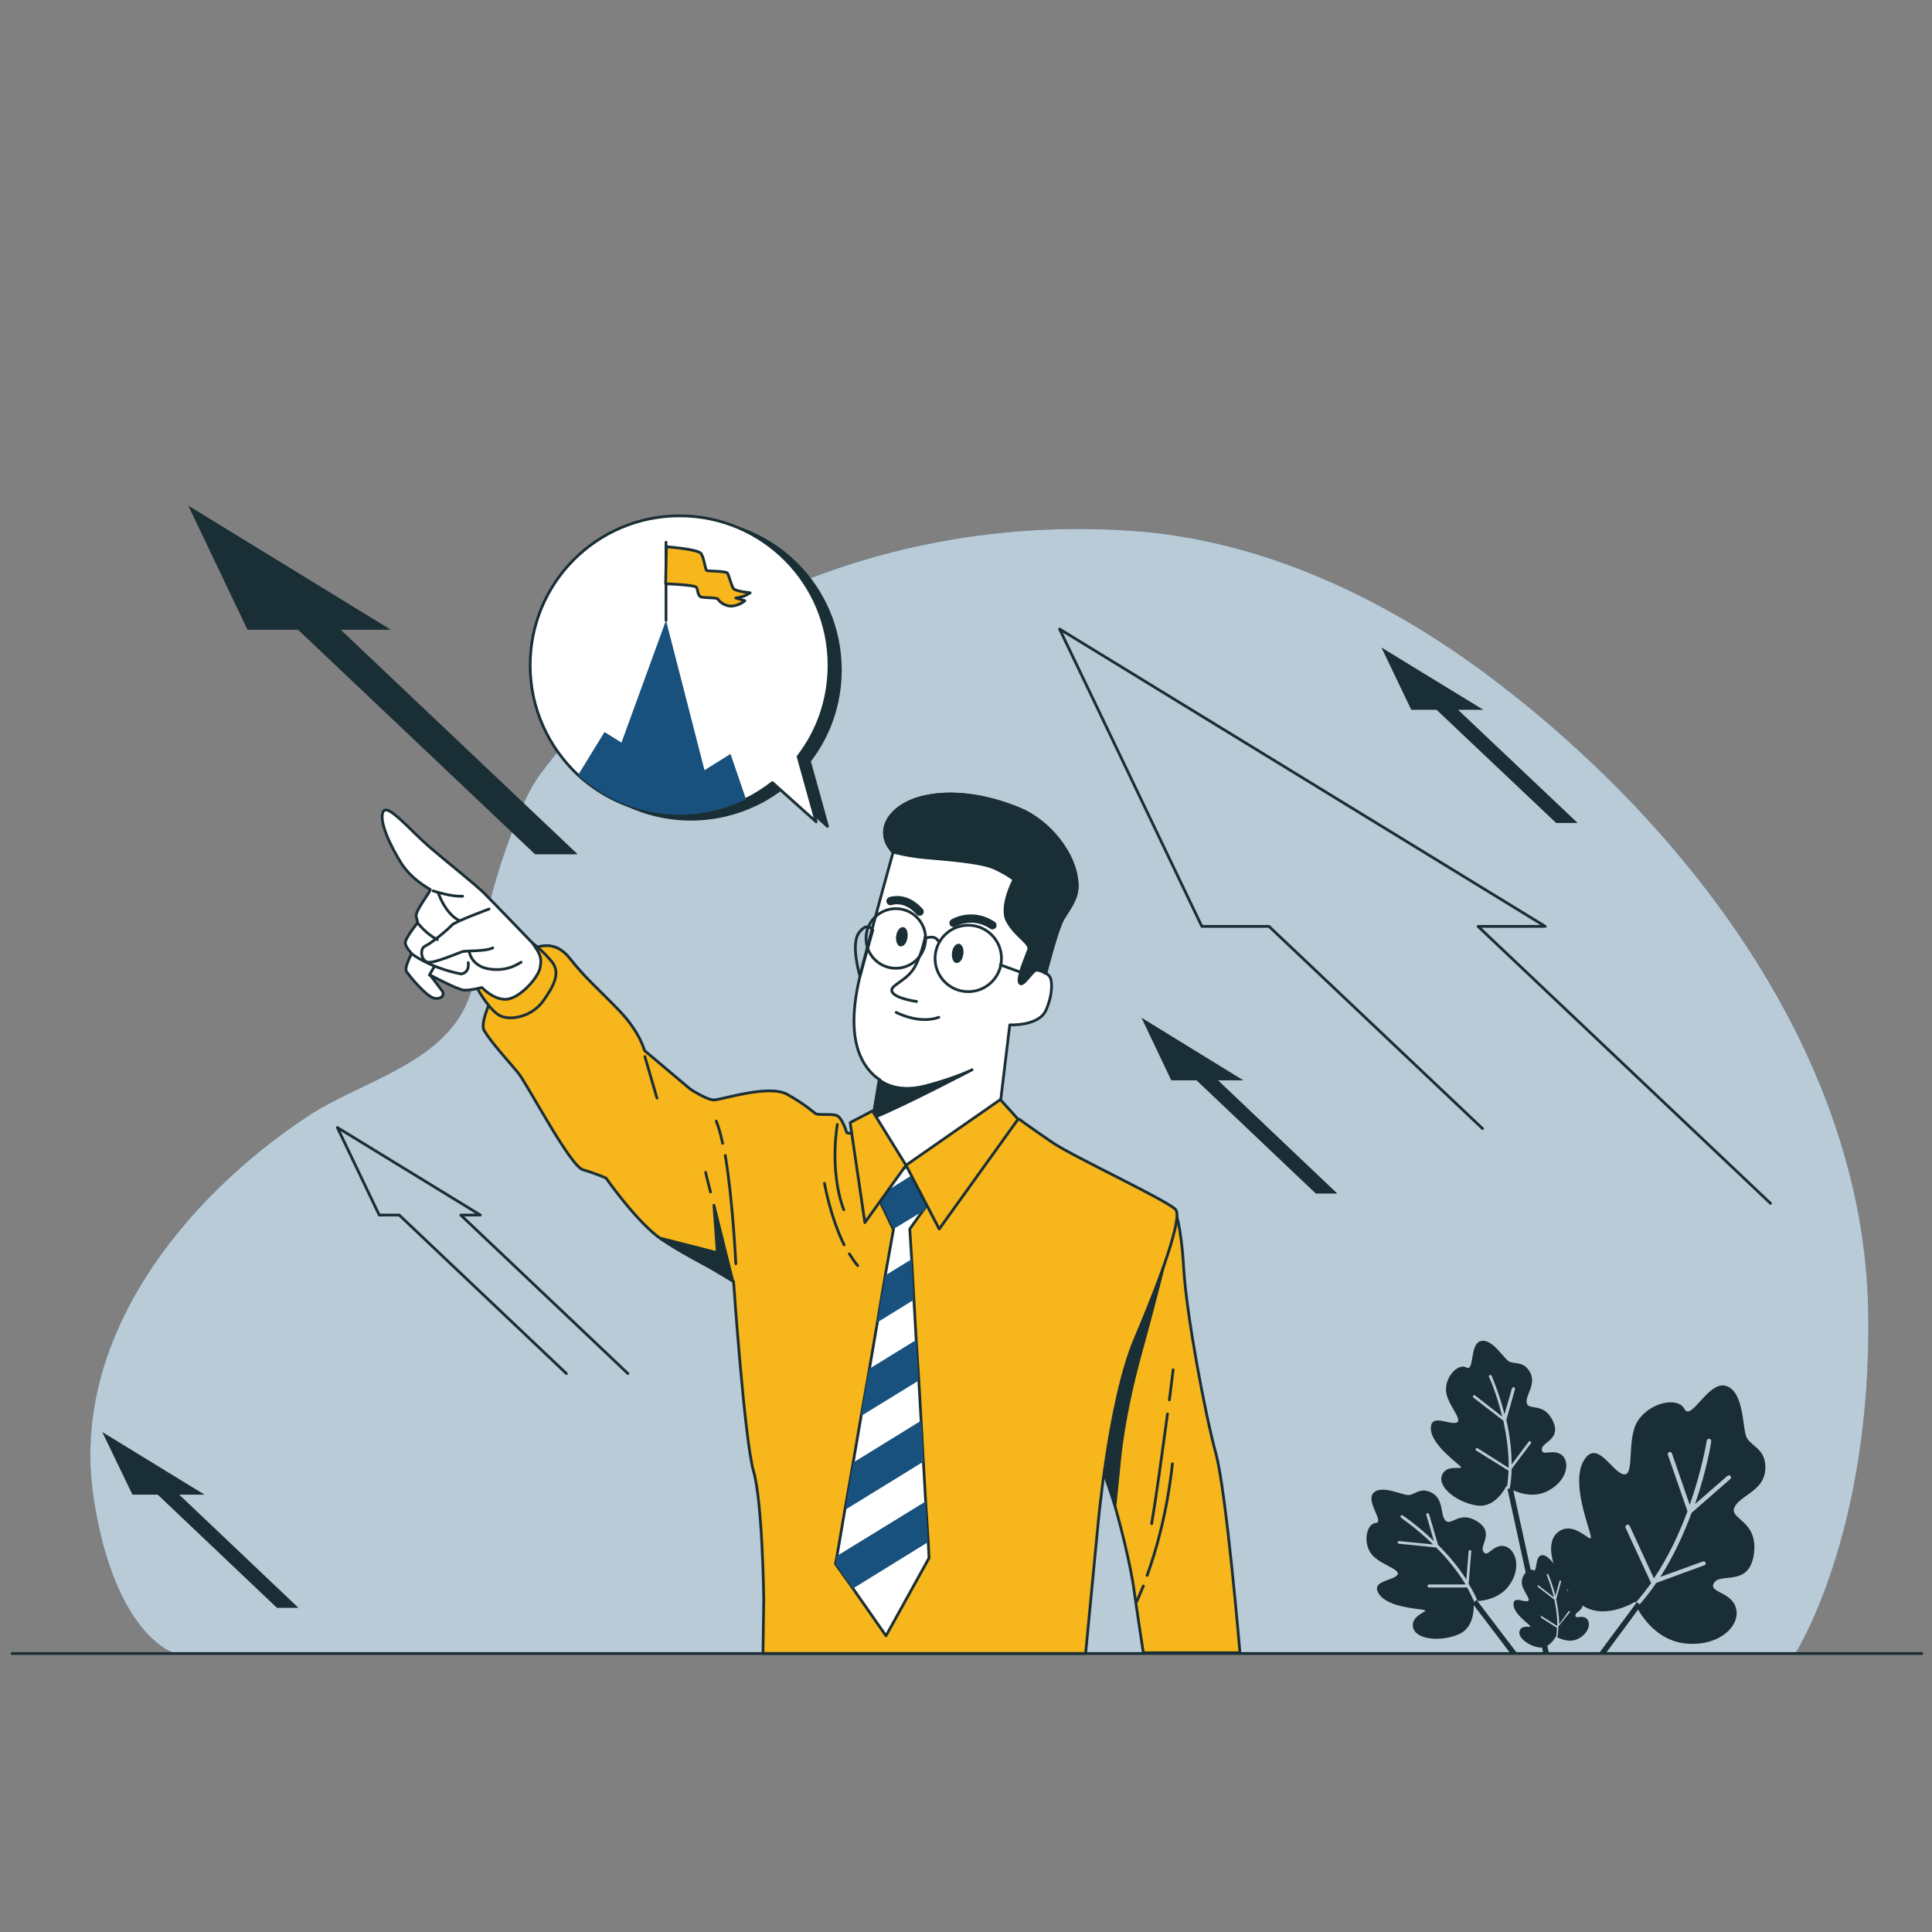 <svg xmlns="http://www.w3.org/2000/svg" xmlns:xlink="http://www.w3.org/1999/xlink" id="Layer_1" x="0px" y="0px" viewBox="0 0 512 512" style="enable-background:new 0 0 512 512;" xml:space="preserve"><rect x="0" y="0" width="512" height="512" fill="#808080" stroke="none"/><style type="text/css">	.st0{fill:#18517D;}	.st1{opacity:0.7;fill:#FFFFFF;}	.st2{fill:none;stroke:#1A2E35;stroke-width:0.73;stroke-linecap:round;stroke-linejoin:round;stroke-miterlimit:10;}	.st3{fill:#1A2E35;}	.st4{fill:#F6B61C;stroke:#1A2E35;stroke-width:0.73;stroke-linecap:round;stroke-linejoin:round;stroke-miterlimit:10;}	.st5{fill:#1A2E35;stroke:#1A2E35;stroke-width:0.73;stroke-linecap:round;stroke-linejoin:round;stroke-miterlimit:10;}	.st6{fill:#FFFFFF;stroke:#1A2E35;stroke-width:0.73;stroke-linecap:round;stroke-linejoin:round;stroke-miterlimit:10;}	.st7{fill:none;stroke:#1A2E35;stroke-width:2.191;stroke-linecap:round;stroke-linejoin:round;stroke-miterlimit:10;}</style><g>	<path class="st0" d="M465.6,255.1c-18.7-29.9-44.4-56-71.4-76.2c-27.3-20.4-59.7-35.8-94.1-38.2c-34.2-2.4-68.4,3.8-99.4,18.6   c-22.5,10.7-42.5,25.6-57.4,45.7c-2.4,3.2-3.9,6.5-5.5,10.2c-0.3,0.6-0.6,1.3-0.8,2c-4,9.8-7,19.9-9.1,30.3   c-1.2,5.9-1.7,12.3-4,17.9c-6.8,16.6-28.6,21.3-42.3,30.4c-32.9,21.7-63.2,59.2-56.8,101c0,0.1,0,0.1,0,0.2   c5.8,37.4,21.9,41.3,21.9,41.3h429c0,0,20.4-31.6,19.4-90.9C494.5,314.3,483,282.9,465.6,255.1z"></path>	<path class="st1" d="M465.6,255.1c-18.7-29.9-44.4-56-71.4-76.2c-27.3-20.4-59.7-35.8-94.1-38.2c-34.2-2.4-68.4,3.8-99.4,18.6   c-22.5,10.7-42.5,25.6-57.4,45.7c-2.4,3.2-3.9,6.5-5.5,10.2c-0.3,0.6-0.6,1.3-0.8,2c-4,9.8-7,19.9-9.1,30.3   c-1.2,5.9-1.7,12.3-4,17.9c-6.8,16.6-28.6,21.3-42.3,30.4c-32.9,21.7-63.2,59.2-56.8,101c0,0.1,0,0.1,0,0.2   c5.8,37.4,21.9,41.3,21.9,41.3h429c0,0,20.4-31.6,19.4-90.9C494.5,314.3,483,282.9,465.6,255.1z"></path></g><polyline class="st2" points="469.2,318.9 391.7,245.5 409.5,245.5 280.8,166.7 318.5,245.5 336.3,245.5 392.9,299.1 "></polyline><polyline class="st2" points="166.4,364 122.1,322 127.3,322 89.4,298.8 100.5,322 105.8,322 150.1,364 "></polyline><polygon class="st3" points="393.1,188.1 366.1,171.6 374,188.1 380.7,188.1 412.4,218.1 418.1,218.1 386.4,188.1 "></polygon><polygon class="st3" points="329.5,286.3 302.5,269.7 310.4,286.3 317.1,286.3 348.7,316.3 354.4,316.3 322.8,286.3 "></polygon><polygon class="st3" points="54.2,396.1 27.1,379.5 35.1,396.1 41.8,396.1 73.4,426.1 79.1,426.1 47.5,396.1 "></polygon><polygon class="st3" points="103.6,166.9 49.9,134 65.6,166.9 79,166.9 141.8,226.4 153.1,226.4 90.3,166.9 "></polygon><g>	<path class="st3" d="M398.4,409.7c-2.9-0.3-4.2,3.3-5.3,1.5c-1.1-1.7,3.1-5-1.6-8c-4.7-3-6.9,1.3-8.4-0.2c-1.5-1.5-0.4-5.5-3.5-7.3   c-3.1-1.8-4.5,0.4-6.3,0.5c-1.7,0.1-7.1-2.8-9.3-0.6c-2.2,2.3,3,7.8,0.6,8c-2.4,0.2-3.4,4.9-1.4,7.9c2,3.1,8.3,4.3,7.1,5.9   c-1.2,1.6-7.3,1.5-4.8,5.1c2.5,3.6,10.8,3.8,12,4.2c1.2,0.4-3.8,1.3-3,4.7c0.9,3.3,7.8,3.7,12.3,1.6c4.5-2.1,3.7-8.5,3.7-8.5   s0.1,0,0.2,0c-0.6-1.3-1.2-2.6-1.9-3.8c0,0,0,0-0.1,0h-10c-0.2,0-0.4-0.2-0.4-0.4c0-0.2,0.2-0.4,0.4-0.4h9.7   c-2.3-3.8-5.1-7.1-7.8-9.8l-9.9-1c-0.2,0-0.3-0.2-0.3-0.4c0-0.2,0.2-0.3,0.4-0.3l9,0.9c-4.5-4.4-8.5-7-8.5-7.1   c-0.2-0.1-0.2-0.3-0.1-0.5c0.1-0.2,0.3-0.2,0.5-0.1c0.1,0,3.9,2.6,8.3,6.8l-2-6.9c-0.1-0.2,0.1-0.4,0.2-0.5   c0.2-0.1,0.4,0.1,0.5,0.2l2.4,8.2c2.6,2.6,5.3,5.7,7.5,9.2l0.6-7.5c0-0.2,0.2-0.3,0.4-0.3c0.2,0,0.4,0.2,0.3,0.4l-0.7,8.5   c0.9,1.5,1.7,3,2.4,4.6c2-0.1,6.4-0.9,8.7-4.7C403.4,414.8,401.3,410,398.4,409.7z"></path>	<path class="st3" d="M413.9,385.6c-2.3-1.8-5.3,0.5-5.3-1.5c0-2,5.3-2.6,2.9-7.6c-2.4-5-6.5-2.6-6.9-4.7c-0.4-2.1,2.6-4.9,0.9-8.1   c-1.7-3.1-4.1-2.1-5.6-2.9c-1.5-0.9-4.5-6.2-7.5-5.4c-3,0.8-1.6,8.2-3.8,7c-2.1-1.2-5.5,2.3-5.4,5.9c0,3.6,4.7,8,2.8,8.7   s-7-2.6-6.8,1.7c0.2,4.3,7.1,9,7.9,10c0.8,1-4-0.9-5,2.4c-1.1,3.3,4.6,7.3,9.5,7.9c4.9,0.6,7.6-5.2,7.6-5.2s0.1,0,0.2,0.1   c0.2-1.4,0.3-2.8,0.4-4.2c0,0,0,0-0.1,0l-8.5-5.3c-0.2-0.1-0.2-0.3-0.1-0.5c0.1-0.2,0.3-0.2,0.5-0.1l8.2,5.2   c0.1-4.4-0.6-8.7-1.4-12.5l-7.9-6.1c-0.2-0.1-0.2-0.4-0.1-0.5c0.1-0.2,0.4-0.2,0.5-0.1l7.2,5.6c-1.5-6.1-3.4-10.4-3.5-10.5   c-0.1-0.2,0-0.4,0.2-0.5c0.2-0.1,0.4,0,0.5,0.2c0,0.1,1.9,4.2,3.4,10.2l2-6.9c0.1-0.2,0.3-0.3,0.5-0.3c0.2,0.1,0.3,0.3,0.3,0.5   l-2.3,8.2c0.8,3.5,1.4,7.6,1.4,11.8l4.5-6c0.1-0.2,0.4-0.2,0.5-0.1c0.2,0.1,0.2,0.4,0.1,0.5l-5.1,6.8c0,1.7-0.2,3.4-0.5,5.2   c1.7,0.9,5.9,2.7,9.9,0.7C415.3,392.6,416.2,387.5,413.9,385.6z"></path>	<path class="st3" d="M420.4,428.9c-1.3-1-2.9,0.3-2.9-0.8c0-1.1,2.9-1.4,1.6-4.2c-1.3-2.8-3.6-1.4-3.9-2.6   c-0.2-1.2,1.5-2.7,0.5-4.5c-0.9-1.8-2.3-1.1-3.1-1.6c-0.8-0.5-2.5-3.5-4.2-3s-0.9,4.6-2.1,3.9c-1.2-0.6-3.1,1.3-3,3.3   c0,2,2.6,4.5,1.6,4.9c-1.1,0.4-3.9-1.5-3.8,1c0.1,2.4,4,5,4.4,5.6c0.4,0.6-2.2-0.5-2.8,1.3c-0.6,1.8,2.6,4.1,5.3,4.4   c2.7,0.3,4.3-2.9,4.3-2.9s0,0,0.1,0.1c0.1-0.8,0.2-1.6,0.2-2.4c0,0,0,0,0,0l-4.7-3c-0.1-0.1-0.1-0.2-0.1-0.3   c0.1-0.1,0.2-0.1,0.3-0.1l4.6,2.9c0-2.5-0.3-4.9-0.8-7l-4.4-3.4c-0.1-0.1-0.1-0.2,0-0.3c0.1-0.1,0.2-0.1,0.3,0l4,3.1   c-0.8-3.4-1.9-5.8-1.9-5.9c0-0.1,0-0.2,0.1-0.3c0.1,0,0.2,0,0.3,0.1c0,0,1.1,2.4,1.9,5.7l1.1-3.9c0-0.1,0.1-0.2,0.3-0.1   c0.1,0,0.2,0.1,0.1,0.3l-1.3,4.6c0.4,2,0.8,4.2,0.8,6.6l2.5-3.4c0.1-0.1,0.2-0.1,0.3,0c0.1,0.1,0.1,0.2,0,0.3L413,431   c0,1-0.1,1.9-0.3,2.9c1,0.5,3.3,1.5,5.5,0.4C421.2,432.8,421.7,429.9,420.4,428.9z"></path>	<path class="st3" d="M460,426c-1.4-4.4-7.5-3.9-5.7-6.6c1.8-2.7,9.3,1.2,10.5-7.6c1.2-8.8-6.4-9.1-5.2-12.2   c1.2-3.2,7.7-4.3,8.2-9.9c0.5-5.6-3.6-6.3-4.9-8.7c-1.2-2.4-0.6-12.1-5.4-13.7c-4.7-1.6-9.3,9.5-11.1,6.1   c-1.8-3.4-9.3-1.7-12.4,3.2c-3.1,4.9-0.6,14.8-3.8,14.1c-3.1-0.7-7-9.5-10.5-3.6c-3.5,5.9,1.7,18.1,1.9,20.2c0.2,2-4.5-4.7-8.8-1.2   c-4.2,3.4-0.2,13.7,5.8,18.8c6.1,5,14.7-0.4,14.7-0.4s0.1,0.1,0.1,0.3c1.5-1.7,2.9-3.5,4.2-5.3c0,0,0-0.1-0.1-0.1l-6.7-14.5   c-0.1-0.3,0-0.6,0.3-0.8c0.3-0.1,0.6,0,0.8,0.3l6.4,13.9c3.9-5.8,6.8-12.1,8.9-17.8l-5.2-15c-0.1-0.3,0.1-0.6,0.4-0.7   c0.3-0.1,0.6,0.1,0.7,0.4l4.7,13.6c3.3-9.4,4.5-16.9,4.5-17c0-0.3,0.3-0.5,0.7-0.5c0.3,0,0.5,0.3,0.5,0.7c0,0.1-1.1,7.3-4.3,16.6   l8.6-7.5c0.2-0.2,0.6-0.2,0.8,0.1c0.2,0.2,0.2,0.6-0.1,0.8l-10.2,8.9c-2,5.4-4.7,11.4-8.3,17l11.3-4.1c0.3-0.1,0.6,0.1,0.7,0.3   c0.1,0.3,0,0.6-0.3,0.7l-12.8,4.7c-1.5,2.3-3.2,4.4-5.1,6.5c1.5,2.8,5.5,8.6,12.5,9.5C455.9,436.6,461.5,430.5,460,426z"></path>	<g>		<polygon class="st3" points="425.5,438.2 434.9,425.5 433.8,424.6 423.7,438.2   "></polygon>		<polygon class="st3" points="410.5,438.2 400.9,394.3 399.5,394.6 409,438.2   "></polygon>		<polygon class="st3" points="402.1,438.2 391.3,424 390.2,424.9 400.3,438.2   "></polygon>	</g></g><g>	<g>		<g>			<g>				<path class="st4" d="M311.3,320.6c0,0,1.7,3.5,2.4,15.6c0.7,12.1,5.7,38.7,8.5,48.9c2.8,10.2,6.4,52.9,6.4,52.9h-25.6      c0,0-1.4-9-2.4-16.1c-0.9-7.1-4-19-5.2-23c-1.2-4-3.3-11.6-3.3-11.6S293,352,311.3,320.6z"></path>				<path class="st5" d="M309.4,331.3c0,0-2.5,10.5-7.1,27.2c-4.6,16.7-5.5,27.4-5.7,29.5c-0.2,2.1-1.1,10.9-1.1,10.9l-3.2-9.3      c0,0,0.7-21.7,2.7-30.9c2.1-9.1,14.9-29.7,14.9-29.7L309.4,331.3z"></path>				<path class="st2" d="M304,417.5c2.3-6.3,5.3-16.6,6.7-29.6"></path>				<path class="st2" d="M301.2,424.5c0,0,0.7-1.5,1.8-4.2"></path>				<path class="st2" d="M309.4,374.7c-1.3,9.6-3.1,22.7-4.2,29.1"></path>				<path class="st2" d="M310.9,363c0,0-0.4,3.3-1,8"></path>			</g>			<path class="st4" d="M227.8,300.7l-3.4-0.5c0,0-1.2-4.1-2.7-4.6c-1.5-0.5-4.9,0-5.6-0.5c-0.7-0.5-2.7-2.4-7.5-5.1     c-4.9-2.7-17.5,1.5-19.4,1.5c-1.9,0-6.3-2.9-6.3-2.9l-12.1-10.2c0,0-1.2-4.9-6.8-10.7c-5.6-5.8-8.7-8.3-12.9-13.6     c-4.1-5.3-8.5-3.4-12.1-1.9c-3.6,1.5-12.6,17.7-10.7,20.9c1.9,3.2,6.6,8.3,9,11.2c2.4,2.9,13.8,24.8,17.2,25.7     c3.4,1,6.1,2.2,6.1,2.2s8.3,11.9,14.8,16.3c6.6,4.4,16.3,9.2,16.3,9.2l2.7,1.9c0,0,2.9,42,5.3,50.3c2.4,8.3,2.7,34,2.7,34     l-0.2,14.3h85.5l3.2-33.3c0,0,2.9-33.8,10-50.3c7-16.5,12.4-31.8,10.7-34c-1.7-2.2-27.2-14.1-32.5-17.7c-5.3-3.6-9-6.3-9-6.3     l-38.1,2.2L227.8,300.7z"></path>			<g>				<polygon class="st6" points="246,408.7 246.2,412.9 234.8,433.5 226,420.9 221.4,414.4 221.8,412.4 223.9,400.1 226.1,387.6       228.2,375.3 230.4,362.8 232.5,350.5 234.6,338 236.8,325.7 236.7,325.7 232.6,317.1 231.9,315.7 240.6,308.8 242.4,311       247.2,317.2 244.6,320.8 241.1,325.7 241.6,333.7 242.2,344.5 242.8,355.1 243.5,365.9 244.1,376.5 244.7,387.3 245.3,397.9           "></polygon>				<path class="st0" d="M242.4,311l-9.8,6.1l4.2,8.6l7.9-4.8l2.6-3.6L242.4,311z M241.6,333.7l-7,4.3l-2.2,12.5l9.7-6L241.6,333.7z       M242.8,355.1l-12.5,7.7l-2.2,12.5l15.3-9.4L242.8,355.1z M244.1,376.5l-18,11.1l-2.1,12.5l20.8-12.8L244.1,376.5z M245.3,397.9      l-23.6,14.5l-0.3,2l4.6,6.6l19.9-12.3L245.3,397.9z"></path>			</g>			<line class="st2" x1="170.9" y1="280" x2="174.1" y2="291"></line>			<path class="st2" d="M188.3,315.9c-0.8-3-1.3-5.1-1.3-5.2"></path>			<path class="st5" d="M194.2,339.5c0,0-2.9-11.5-5-20.1l0.9,12.6l-14.8-3.8L194.2,339.5z"></path>			<path class="st2" d="M191.5,303c-0.5-2.4-1.1-4.5-1.7-5.9"></path>			<path class="st2" d="M195,334.9c0,0-0.8-16.9-2.8-28.7"></path>			<path class="st2" d="M221.9,298c0,0-2.2,12.1,1.7,22.6"></path>			<path class="st2" d="M225.1,332.3c0.7,1.1,1.4,2.2,2.2,3.1"></path>			<path class="st2" d="M218.5,313.6c0,0,1.5,8.8,5.2,16.3"></path>			<path class="st4" d="M126.7,262.3c0,0,3.2,5.8,6.1,7c2.9,1.2,8.3,0,11.2-4.1c2.9-4.1,4.6-7.5,2.2-10.4c-2.4-2.9-5.1-4.9-5.1-4.9     S129.4,252.6,126.7,262.3z"></path>			<g>				<path class="st6" d="M141.1,249.9c0,0-10.2-10.6-12.7-13.1s-8.8-7.4-14.3-12.1c-5.5-4.7-11.5-12.1-12.6-9.5      c-1.1,2.6,2.1,9.2,4.8,13.5c2.7,4.3,7.2,6.7,7.7,7c0.4,0.3-4.1,5.7-3.7,7.2c0.4,1.6,0.4,1.6,0.4,1.6s-3.5,4.3-3.3,5.5      c0.3,1.3,1.7,2.7,1.7,2.7s-2,3.7-1.4,4.7c0.6,1,5.5,7.1,7.7,7.2c2.1,0.1,2.4-1.3,1.7-2.1c-0.7-0.9-3.1-4.1-3.1-4.1      s7.1,3.8,8.9,4c1.8,0.1,4.8-0.7,4.8-0.7s3.3,3.5,6.7,3.1c3.4-0.4,8-5.4,8.7-8.2C143.7,253.7,143.1,252.8,141.1,249.9z"></path>				<path class="st2" d="M129.6,240.9c0,0-9.2,3.4-9.9,4.3s-5.4,4.8-7,5.5c-1.6,0.7-1.1,4,0.7,4.3c1.8,0.3,8.4-2.6,9.1-2.8      c0.7-0.3,6.1,0,8.1-1"></path>				<path class="st2" d="M124.4,252.4c0,0,0.6,3.7,5.3,4.4c4.7,0.7,7.5-1.3,8.4-1.8"></path>				<path class="st2" d="M114.8,236.1c0,0,4.8,1.6,7.8,1.4"></path>				<path class="st2" d="M116.1,236.5c0,0,1.7,5.4,5.5,7.4"></path>				<path class="st2" d="M110.6,244.5c0,0,2.4,3.1,5.3,4.5"></path>				<path class="st2" d="M109,252.7c0,0,4.7,3.7,13.1,5.4c0,0,2.3,0,2-3"></path>				<line class="st2" x1="115" y1="256.3" x2="113.8" y2="258.4"></line>			</g>		</g>		<g>			<path class="st6" d="M236.7,225.8c0,0-6.4,22.9-8.8,32.9c-2.4,10.1-2.1,17.8,1.1,23.1c1.8,3,4.1,4.3,4.1,4.3l-1.7,10.3     c0,0,6.4,10.9,8.8,12.4c2.4,1.5,25-17.3,25-17.3l2.4-19.9c0,0,7.7,0.4,9.6-3.9c1.9-4.3,1.7-8.1,0.9-9c-0.9-0.9-0.9-0.9-0.9-0.9     s3-11.8,4.5-14.3c1.7-2.9,3.9-5.4,3.8-9c-0.3-8.4-7.7-17-15.2-20.1c-7.4-3.1-16.5-5-24.5-3.4C236,212.9,231.3,220,236.7,225.8z"></path>			<path class="st5" d="M270.1,214.4c-7.4-3.1-16.5-5-24.5-3.4c-9.6,1.9-14.3,9-9,14.8c0,0,4.1,1.1,8.6,1.5s14.8,1.1,18.4,2.8     c3.6,1.7,5.1,3,5.1,3s-3.9,7.3-1.7,11.1c2.1,3.9,6.2,5.8,5.6,7.5c-0.6,1.7-3.2,7.5-2.4,8.8c0.9,1.3,3.4-3.4,4.5-3.4     c1.1,0,2.4,0.9,2.4,0.9s3-11.8,4.5-14.3c1.7-2.9,3.9-5.4,3.8-9C285,226.1,277.7,217.6,270.1,214.4z"></path>			<path class="st3" d="M240.5,248.5c-0.2,1.4-1,2.4-1.9,2.3c-0.8-0.1-1.3-1.4-1.1-2.8c0.2-1.4,1-2.4,1.9-2.3     C240.2,245.8,240.7,247,240.5,248.5z"></path>			<path class="st3" d="M255.3,252.9c-0.2,1.4-1,2.4-1.9,2.3c-0.8-0.1-1.3-1.4-1.1-2.8c0.2-1.4,1-2.4,1.9-2.3     C255,250.3,255.5,251.5,255.3,252.9z"></path>			<path class="st2" d="M245.2,248.2c0,0-1.1,5.8-3.4,9c-2.4,3.2-6.4,4.1-5.3,5.8c1.1,1.7,6.4,2.4,6.4,2.4"></path>			<path class="st2" d="M237.5,268.3c0,0,6,3.2,11.3,1.3"></path>			<path class="st5" d="M257.6,283.5c0,0-4.1,2.1-12.4,4.3c-8.3,2.1-12.2-1.7-12.2-1.7l-1.7,10.2C239.5,293,257.6,283.5,257.6,283.5     z"></path>			<path class="st2" d="M231.3,246.5c0,0-1.3-2.4-3.6,0.6c-2.4,3,0.2,11.6,0.2,11.6L231.3,246.5z"></path>			<path class="st7" d="M236,238.8c0,0,3.9-1.5,7.7,2.8"></path>			<path class="st7" d="M252.7,244.6c0,0,4.9-3,10.3,0.6"></path>			<circle class="st2" cx="256.6" cy="254" r="8.8"></circle>			<circle class="st2" cx="237.4" cy="248.7" r="7.9"></circle>			<path class="st2" d="M245.2,248.7c0,0,2.4-1.1,3.4,0.6"></path>			<line class="st2" x1="265.1" y1="255.7" x2="272.8" y2="258.5"></line>		</g>	</g>	<polygon class="st4" points="240.1,308.8 229.2,324 225.3,297.5 231.2,294.4  "></polygon>	<polygon class="st4" points="240.1,308.8 248.9,325.7 269.8,296.6 265.1,291.4  "></polygon></g><g>	<g>		<path class="st5" d="M214.5,201.7c5.2-6.7,8.2-15.1,8.2-24.2c0-21.9-17.7-39.6-39.6-39.6s-39.6,17.7-39.6,39.6    c0,11.5,4.9,21.8,12.7,29.1c7.1,6.5,16.5,10.5,26.9,10.5c6.3,0,12.3-1.5,17.6-4.1c2.5-1.2,4.8-2.7,7-4.4l11.6,10.4L214.5,201.7z"></path>		<path class="st6" d="M211.5,200.5c5.2-6.7,8.2-15.1,8.2-24.2c0-21.9-17.7-39.6-39.6-39.6s-39.6,17.7-39.6,39.6    c0,11.5,4.9,21.8,12.7,29.1c7.1,6.5,16.5,10.5,26.9,10.5c6.3,0,12.3-1.5,17.6-4.1c2.5-1.2,4.8-2.7,7-4.4l11.6,10.4L211.5,200.5z"></path>	</g>	<g>		<path class="st0" d="M197.7,211.8c-5.3,2.6-11.3,4.1-17.6,4.1c-10.4,0-19.8-4-26.9-10.5l7-11.4l4.5,2.8l11.8-32.4l10.2,39.7    l6.9-4.3L197.7,211.8z"></path>		<line class="st2" x1="176.5" y1="164.4" x2="176.5" y2="143.7"></line>		<path class="st4" d="M176.6,144.9c0,0,8.3,0.6,9.2,1.8c0.8,1.2,1.1,4.3,1.5,4.5c0.4,0.2,5.1,0.1,5.5,0.7c0.4,0.7,1.1,3.5,1.6,4.1    c0.5,0.7,4.4,1.1,4.4,1.1s-1.1,0.7-1.7,0.9c-0.6,0.2-2.1,0.5-2.1,0.5l2.4,0.7c0,0-1.3,1.2-3.3,1.4c-2,0.2-3.6-1.3-3.8-1.8    c-0.3-0.5-3.5-0.3-4.5-0.6c-1-0.3-0.8-2.1-1.3-2.6c-0.5-0.6-8.1-0.9-8.1-0.9L176.6,144.9z"></path>	</g></g><line class="st2" x1="3.2" y1="438.2" x2="509.3" y2="438.2"></line></svg>